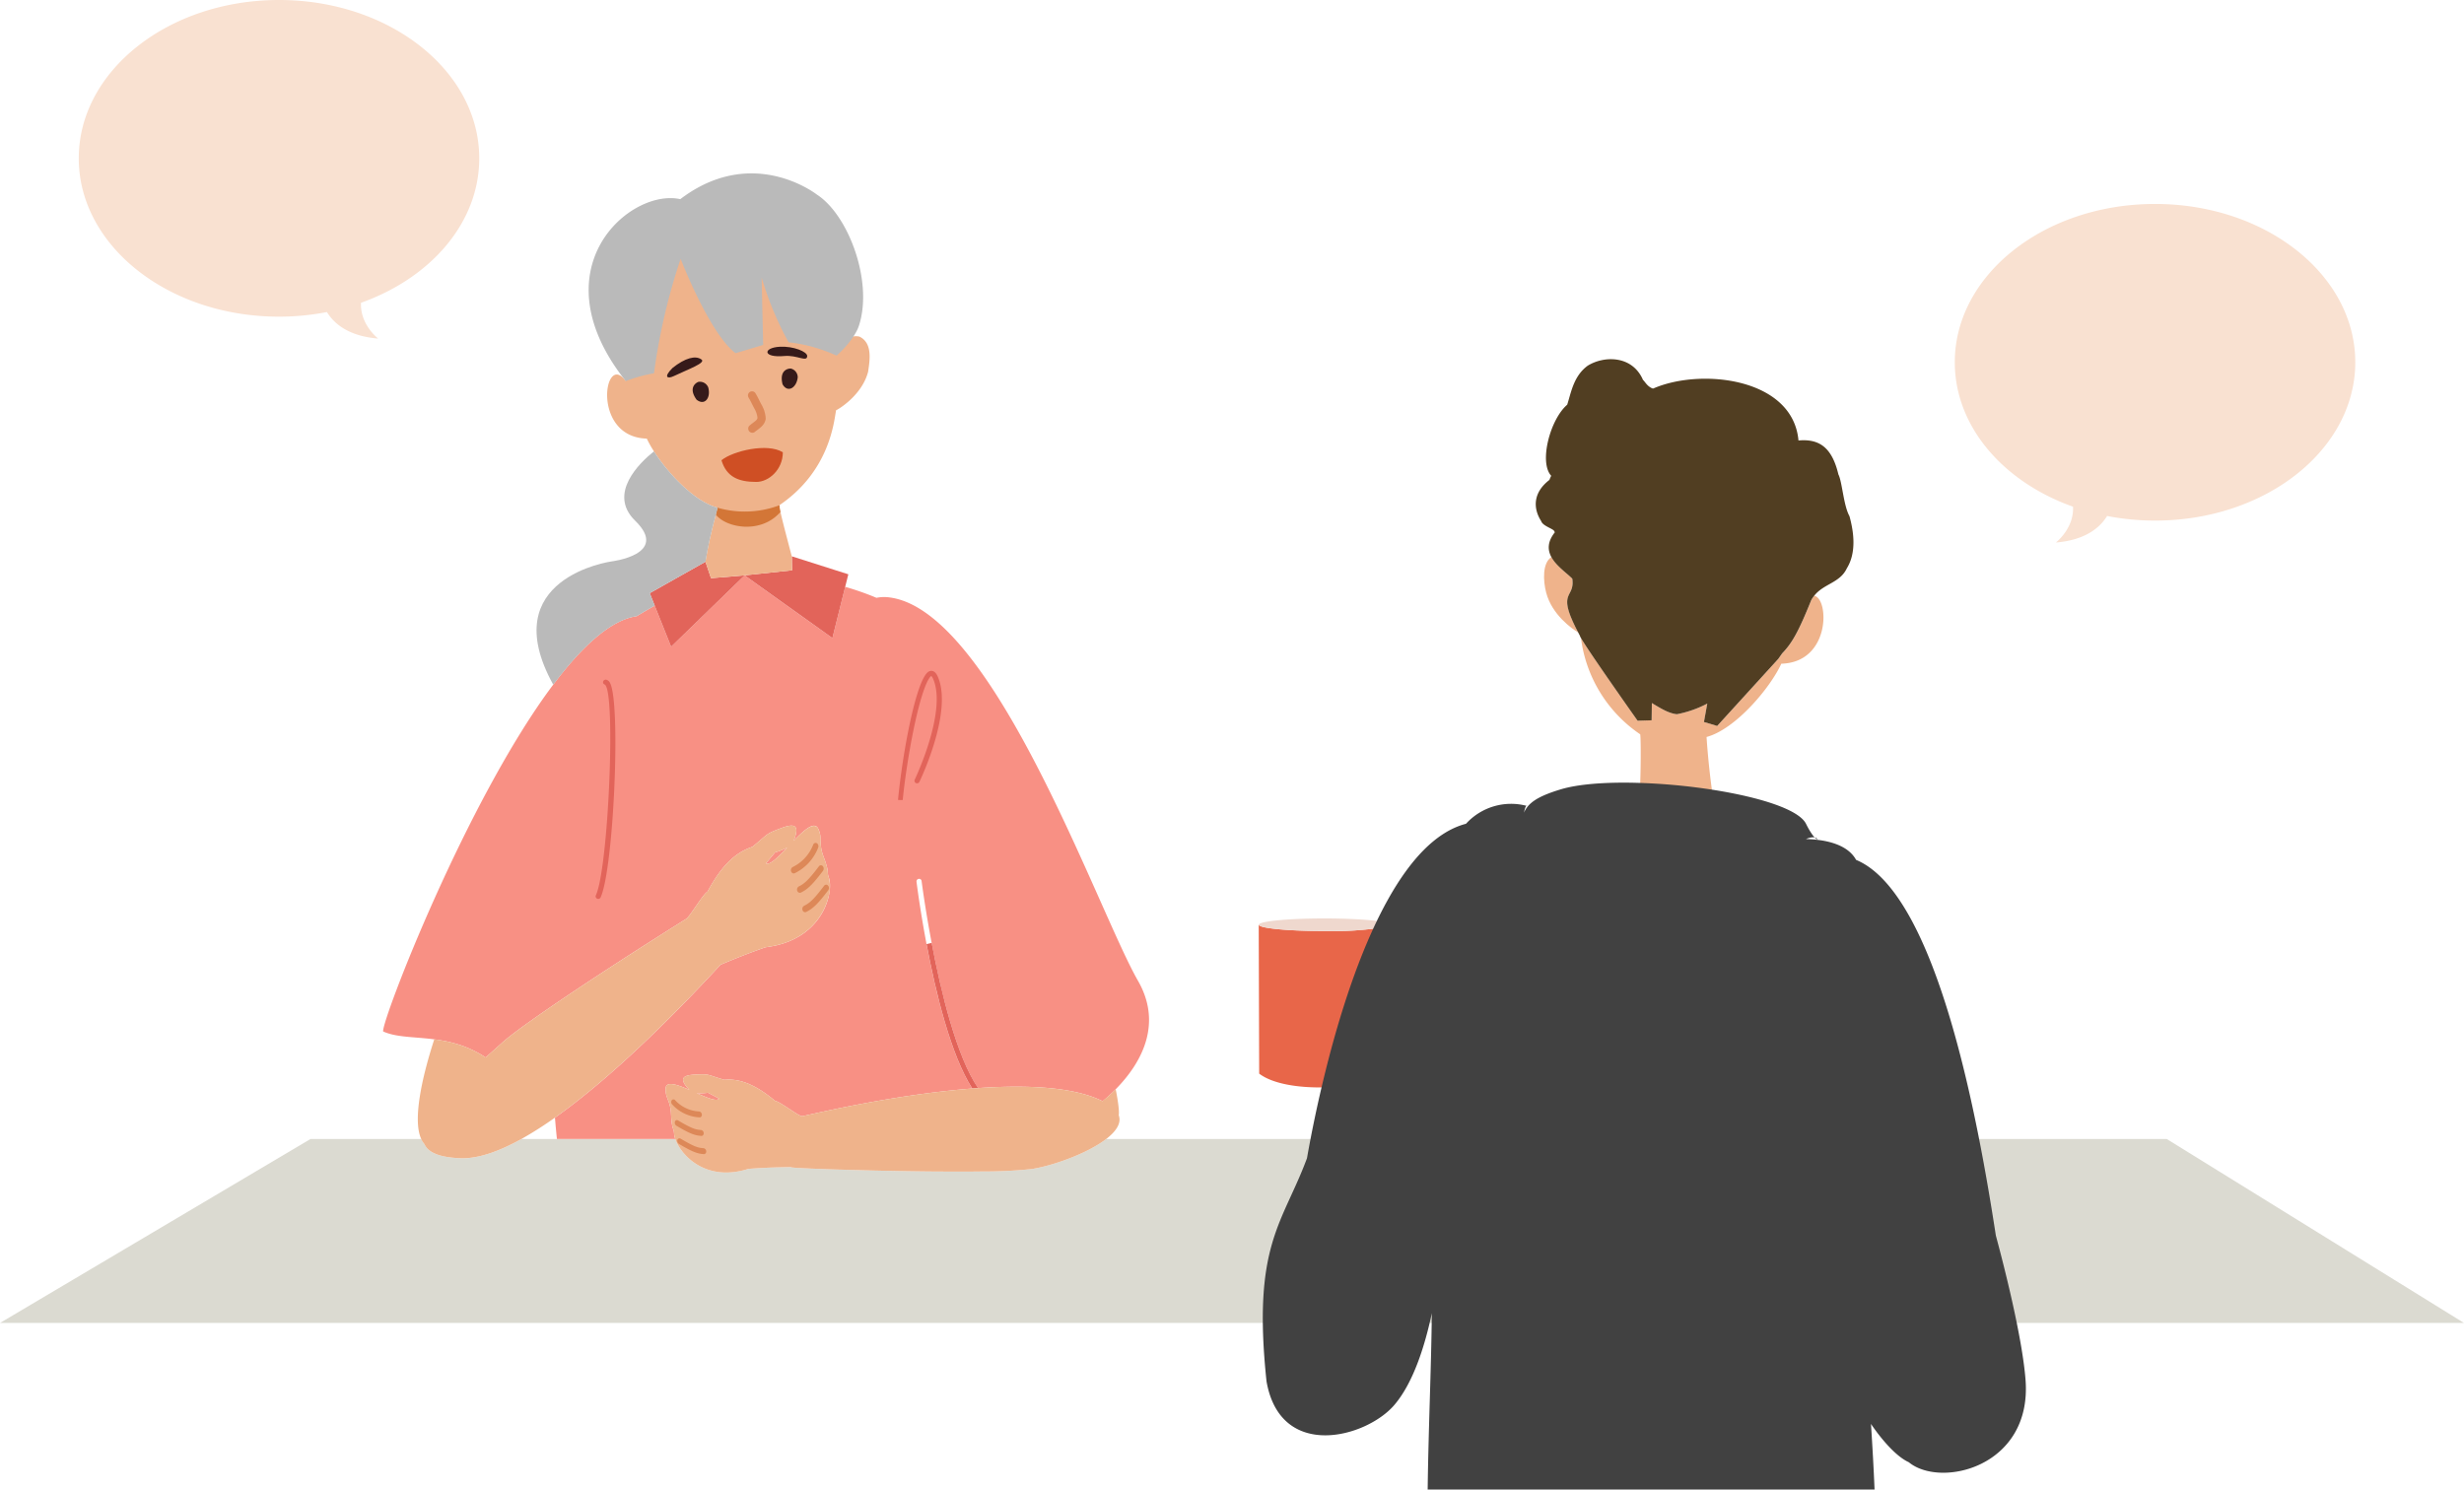 <svg xmlns="http://www.w3.org/2000/svg" width="481.764" height="291.288" viewBox="0 0 481.764 291.288">
  <g id="グループ_44378" data-name="グループ 44378" transform="translate(-613.817 -291.766)">
    <path id="パス_156686" data-name="パス 156686" d="M1037.459,318.839H830.109c-3.71,2.863-10.53,5.257-14.586,5.882a89.563,89.563,0,0,1-9.724.469c-13.27.173-34.232-.469-37.227-.782l-.107-.066c-2.608.033-5.133.1-8.334.346-8.383,2.649-13.2-2.731-14.281-5.849H715.789c-4.385,2.427-8.481,3.891-11.9,3.768-4.278-.148-6.4-1.193-7.083-2.764a3.706,3.706,0,0,1-.625-1H674.539l-60.722,35.976h481.764Z" transform="translate(0 195.652)" fill="#dbdad1"/>
    <g id="グループ_44373" data-name="グループ 44373" transform="translate(688.727 325.672)">
      <g id="グループ_44362" data-name="グループ 44362" transform="translate(0 74.881)">
        <g id="グループ_44360" data-name="グループ 44360" transform="translate(0 3.723)">
          <path id="パス_156687" data-name="パス 156687" d="M630.375,317.814c2.049.913,3.933,1.72,4.377,1.07l-2.164-1.144A10.15,10.15,0,0,1,630.375,317.814Z" transform="translate(-569.065 -216.566)" fill="#f89084"/>
          <path id="パス_156688" data-name="パス 156688" d="M770.516,384.732c-7.889-13.747-28.086-72.133-48.456-74.955a7.6,7.6,0,0,0-2.682.058,54.953,54.953,0,0,0-6.112-2.147l-2.5,10.02L701.4,311.02l-7.807-5.578-1.809,1.769-3.406,3.3-9.148,8.885-3.217-8.038c-1.119.642-2.3,1.333-3.5,2.065-5.076.708-10.719,5.923-16.338,13.4-16.923,22.542-33.541,65.65-33.254,67.806,2.542,1.177,6.063,1.037,10,1.547.362.049.724.1,1.086.156l.28.049q.457.074.913.173l.222.041c.79.173,1.6.387,2.41.65l.033.008c.419.132.831.288,1.25.453h0a20.594,20.594,0,0,1,3.85,2.015h0c1.226-1.1,2.337-2.073,3.192-2.855,4.6-4.155,24.129-16.807,35.935-24.187.741-.337,3.308-4.862,4.278-5.413,2.328-4.327,4.936-7.47,8.721-8.72,2.682-2.139,2.575-2.452,4.467-3.209,2.666-1.061,5.315-2.114,3.628,2.024,2.073-2.147,4.08-3.941,4.812-2.361.889,1.9,0,2.723,1.037,5.454,1.234,3.266.592,2.937,1.028,4.081,1.028,2.731-1.028,12.266-12.365,13.632-3.422,1.193-6.088,2.271-8.8,3.414-6.8,7.379-20.016,21.168-32.381,29.913.115,1.407.239,2.8.387,4.163h23.143a4.1,4.1,0,0,1-.239-1.069c-.049-1.127-.444-.617-.592-3.809-.124-2.665-1.111-3.036-1.062-4.952.033-1.588,2.246-.814,4.64.222-2.773-2.855-.3-2.945,2.172-3.019,1.769-.058,1.794.239,4.665,1.061,3.439-.329,6.589,1.349,9.938,4.13.954.115,4.558,2.978,5.265,2.986.584-.041,17.112-4.163,33.277-5.413-7.149-11.09-10.744-39.151-10.9-40.443a.5.5,0,0,1,.436-.559.487.487,0,0,1,.559.436c.041.321,3.834,29.962,11.049,40.484,9.469-.658,18.683-.272,24.343,2.559.412-.337.815-.691,1.21-1.053.461-.419.913-.839,1.349-1.283C771.8,400.191,775.09,392.7,770.516,384.732Z" transform="translate(-622.922 -305.442)" fill="#f89084"/>
          <path id="パス_156689" data-name="パス 156689" d="M636.184,311.911a11.851,11.851,0,0,1-2.377.954c-.888,1.069-1.785,2.139-1.785,2.139C632.77,315.449,634.415,313.778,636.184,311.911Z" transform="translate(-557.169 -258.691)" fill="#f89084"/>
        </g>
        <g id="グループ_44361" data-name="グループ 44361" transform="translate(52.121)">
          <path id="パス_156690" data-name="パス 156690" d="M641.247,308.336l-1.086-3.214,0,0-10.9,6.146.971,2.433,3.213,8.039,9.151-8.886,3.4-3.3,1.816-1.764-1.788.15Z" transform="translate(-629.258 -304.059)" fill="#e2645a"/>
          <path id="パス_156691" data-name="パス 156691" d="M640.743,304.99l.058,2.733-9.287.991,7.808,5.579,9.359,6.687,2.5-10.019.612-2.453Z" transform="translate(-612.959 -304.99)" fill="#e2645a"/>
        </g>
      </g>
      <g id="グループ_44363" data-name="グループ 44363" transform="translate(41.553 97.28)">
        <path id="パス_156692" data-name="パス 156692" d="M645.923,342.577c-4.22-6.162-7.272-18.856-9.082-28.4-.321.09-.658.164-1,.238,1.769,9.362,4.739,21.727,8.943,28.243C645.158,342.626,645.545,342.6,645.923,342.577Z" transform="translate(-571.144 -260.984)" fill="#e2645a"/>
        <path id="パス_156693" data-name="パス 156693" d="M640.663,310.311c.642-1.481,1-1.588,1-1.588s.14.066.329.477c2.855,6.326-3.5,19.646-3.562,19.786a.5.5,0,0,0,.239.675.511.511,0,0,0,.675-.239c.271-.56,6.614-13.887,3.57-20.633-.584-1.291-1.349-1.119-1.654-.987-2.518,1.1-5.257,16.289-6.1,25.166l.921.008C636.764,326.049,638.7,314.9,640.663,310.311Z" transform="translate(-576.044 -307.712)" fill="#e2645a"/>
        <path id="パス_156694" data-name="パス 156694" d="M630.068,307.934a.535.535,0,0,0-.634.362.491.491,0,0,0,.354.6c2.156,1.654.683,35.91-1.769,41.183a.5.5,0,0,0,.247.667.5.5,0,0,0,.675-.247c2.534-5.454,3.982-37.531,1.884-41.85A1.166,1.166,0,0,0,630.068,307.934Z" transform="translate(-627.974 -306.199)" fill="#e2645a"/>
      </g>
      <g id="グループ_44366" data-name="グループ 44366" transform="translate(6.786 127.545)">
        <path id="パス_156697" data-name="パス 156697" d="M704.1,321.544c-.437-1.144.205-.815-1.028-4.081a8.087,8.087,0,0,1-.568-3,5.383,5.383,0,0,0-.469-2.452.96.96,0,0,0-.477-.494c-.938-.436-2.608,1.069-4.335,2.854,1.686-4.138-.962-3.085-3.628-2.024-1.892.757-1.785,1.07-4.467,3.209-3.785,1.25-6.392,4.393-8.721,8.72-.97.551-3.538,5.076-4.278,5.413-11.805,7.38-31.336,20.032-35.935,24.187-.855.782-1.966,1.752-3.192,2.855h0a20.592,20.592,0,0,0-3.85-2.016h0c-.419-.165-.831-.321-1.25-.453l-.033-.008a23.355,23.355,0,0,0-2.41-.65l-.222-.041c-.3-.066-.609-.115-.913-.173l-.28-.049c-.362-.058-.724-.107-1.086-.156-2.114,6.524-4.361,15.54-2.55,19.481a3.707,3.707,0,0,0,.625,1c.683,1.571,2.806,2.616,7.084,2.764,3.422.124,7.519-1.341,11.9-3.768a74.338,74.338,0,0,0,6.532-4.163c12.365-8.745,25.577-22.534,32.381-29.913,2.715-1.143,5.38-2.221,8.8-3.414,6-.724,9.378-3.735,11.1-6.812a12.363,12.363,0,0,0,1.176-2.9A7.163,7.163,0,0,0,704.1,321.544Zm-12.291-2.781s.9-1.069,1.785-2.139a11.85,11.85,0,0,0,2.378-.954C694.207,317.537,692.562,319.208,691.813,318.763Z" transform="translate(-623.747 -311.391)" fill="#efb38b"/>
        <g id="グループ_44365" data-name="グループ 44365" transform="translate(72.952 3.378)">
          <path id="パス_156698" data-name="パス 156698" d="M637.938,312.719a.714.714,0,0,0-.272-.864.514.514,0,0,0-.716.329,8.112,8.112,0,0,1-4,4.344.691.691,0,0,0-.3.847.544.544,0,0,0,.5.395.614.614,0,0,0,.205-.041A9.3,9.3,0,0,0,637.938,312.719Z" transform="translate(-632.615 -311.801)" fill="#dd8858"/>
          <path id="パス_156699" data-name="パス 156699" d="M637.828,313.42a.752.752,0,0,0-.041-.921.484.484,0,0,0-.765.049c-2.065,2.731-2.846,3.39-3.924,3.924a.7.7,0,0,0-.3.847.551.551,0,0,0,.5.395.439.439,0,0,0,.206-.041C634.875,317,635.837,316.044,637.828,313.42Z" transform="translate(-631.567 -307.953)" fill="#dd8858"/>
          <path id="パス_156700" data-name="パス 156700" d="M637.9,312.959a.484.484,0,0,0-.765.049c-2.057,2.731-2.846,3.389-3.924,3.924a.7.7,0,0,0-.288.847.543.543,0,0,0,.494.395.441.441,0,0,0,.206-.041c1.366-.675,2.336-1.629,4.319-4.253A.741.741,0,0,0,637.9,312.959Z" transform="translate(-630.656 -304.621)" fill="#dd8858"/>
        </g>
      </g>
      <g id="グループ_44368" data-name="グループ 44368" transform="translate(55.228 176.184)">
        <path id="パス_156701" data-name="パス 156701" d="M717.64,320.214c-.436.444-.888.872-1.349,1.283-.4.37-.831.691-1.242,1.045-5.66-2.822-14.858-3.209-24.311-2.55-.378.025-.765.049-1.143.082-16.166,1.25-32.693,5.372-33.277,5.413-.708-.008-4.311-2.871-5.265-2.986-3.349-2.781-6.5-4.459-9.938-4.13-2.871-.823-2.9-1.119-4.665-1.061-2.476.074-4.944.165-2.172,3.019-2.394-1.036-4.607-1.81-4.64-.222-.049,1.917.938,2.287,1.062,4.952.148,3.192.543,2.682.592,3.809a4.106,4.106,0,0,0,.239,1.069c1.078,3.118,5.9,8.5,14.281,5.849,3.2-.247,5.726-.313,8.334-.346l.107.066.42.033.148.017.436.025.181.017.675.033.074.008.848.041.247.008.765.041.3.008,1,.041.123.008c.378.008.789.025,1.2.041l.362.017.962.033.453.016,1.1.033.428.008,1.292.041.592.017.9.025.683.016,1.151.033.625.016,1.292.033.888.017.749.016.864.017,1.012.016,1.152.025,1.029.016.929.017.79.008.9.017.93.008,1.11.016,1.185.008.815.008h.9l.806.008h4.673l.749-.008.914-.008.576-.008h0a89.532,89.532,0,0,0,9.724-.469c4.056-.625,10.876-3.019,14.586-5.882,1.917-1.481,3.019-3.085,2.444-4.64C718.447,324.1,717.64,320.214,717.64,320.214Zm-81.923.757a10.151,10.151,0,0,0,2.213-.074l2.164,1.144C639.65,322.691,637.766,321.884,635.718,320.971Z" transform="translate(-629.636 -317.303)" fill="#efb38b"/>
        <g id="グループ_44367" data-name="グループ 44367" transform="translate(1.099 4.897)">
          <path id="パス_156702" data-name="パス 156702" d="M629.956,318.883a.677.677,0,0,1-.082-.823.428.428,0,0,1,.683.017,6.79,6.79,0,0,0,4.673,2.18.63.63,0,0,1,.527.609.521.521,0,0,1-.255.518.443.443,0,0,1-.181.033A7.793,7.793,0,0,1,629.956,318.883Z" transform="translate(-629.769 -317.898)" fill="#dd8858"/>
          <path id="パス_156703" data-name="パス 156703" d="M630.167,319.486a.69.69,0,0,1-.28-.782.4.4,0,0,1,.617-.247c2.583,1.539,3.439,1.81,4.476,1.868a.622.622,0,0,1,.527.6.507.507,0,0,1-.264.518.417.417,0,0,1-.181.033C633.754,321.411,632.651,320.967,630.167,319.486Z" transform="translate(-629.157 -314.339)" fill="#dd8858"/>
          <path id="パス_156704" data-name="パス 156704" d="M629.942,319.129a.415.415,0,0,1,.625-.239c2.583,1.538,3.43,1.81,4.476,1.859a.636.636,0,0,1,.527.6.5.5,0,0,1-.264.518.343.343,0,0,1-.181.041c-1.308-.066-2.41-.518-4.895-2A.7.7,0,0,1,629.942,319.129Z" transform="translate(-628.727 -311.21)" fill="#dd8858"/>
        </g>
      </g>
      <g id="グループ_44372" data-name="グループ 44372" transform="translate(29.988)">
        <g id="グループ_44370" data-name="グループ 44370" transform="translate(13.809 4.11)">
          <path id="パス_156705" data-name="パス 156705" d="M677.565,324.193a3.42,3.42,0,0,0-4.105,3.225c1.07-7.264-.642-33.393-24.08-30.859-25.067,2.715-21.406,22.394-17.49,36.338-4.22-6.014-6.829,10.942,4.113,11.246a21.515,21.515,0,0,0,1.39,2.484c2.781,4.36,7.931,9.823,12.373,11.008.255.074-1.184,3.825-2.3,10.588l1.086,3.209,4.78-.4,1.785-.148,9.288-.987-.057-2.731c-1.383-5.273-2.625-9.856-2.37-10.037,9.856-6.713,10.629-16.437,11.033-18.543.082.041,5-2.723,6.26-7.511C679.58,328.957,680.222,325.436,677.565,324.193Z" transform="translate(-628.246 -296.387)" fill="#efb38b"/>
          <path id="パス_156706" data-name="パス 156706" d="M631.093,304.244c.083.025-.033.51-.263,1.374,2.007,2.583,8.811,3.875,12.637-.535a4.076,4.076,0,0,1-.173-1.308A19.277,19.277,0,0,1,631.093,304.244Z" transform="translate(-609.573 -242.996)" fill="#d37637"/>
          <g id="グループ_44369" data-name="グループ 44369" transform="translate(11.724 29.776)">
            <path id="パス_156707" data-name="パス 156707" d="M631.651,308.441a.781.781,0,0,1,.165-.584c.411-.4.913-.707,1.349-1.094a1.682,1.682,0,0,0,.189-.222l.1-.222a4.637,4.637,0,0,0-.057-.477,5.488,5.488,0,0,0-.181-.625c-.074-.181-.148-.37-.239-.551-.329-.576-.609-1.168-.913-1.761-.1-.189-.206-.378-.313-.56a.861.861,0,0,1-.148-.6.8.8,0,0,1,.922-.666.784.784,0,0,1,.518.329c.23.387.444.773.642,1.177.14.28.28.568.428.855a7.894,7.894,0,0,1,.65,1.349c.041.124.066.247.1.379a3.748,3.748,0,0,1,.123.527,3.278,3.278,0,0,1,.066.847,2.536,2.536,0,0,1-.37.9,3.174,3.174,0,0,1-.634.691c-.337.3-.716.559-1.069.831a.745.745,0,0,1-.452.206.8.8,0,0,1-.576-.173A.79.79,0,0,1,631.651,308.441Z" transform="translate(-615.784 -292.336)" fill="#dd8858"/>
            <path id="パス_156708" data-name="パス 156708" d="M633.323,301.956a1.764,1.764,0,0,0-1.834-1.1c-.2-.008-2.312.921-.445,3.5C632.631,305.608,633.882,304,633.323,301.956Z" transform="translate(-625.279 -293.987)" fill="#361a1a"/>
            <path id="パス_156709" data-name="パス 156709" d="M636.317,300.6c-1.086-.724-3.044-.345-5.677,1.777l.083-.057c-1.786,1.769-1.02,2.188.255,1.579C633.717,302.583,637.518,301.259,636.317,300.6Z" transform="translate(-629.671 -298.144)" fill="#361a1a"/>
            <path id="パス_156710" data-name="パス 156710" d="M635.522,302.25a1.754,1.754,0,0,0-1.267-1.7c-.173-.09-2.468-.025-1.7,3.052C633.539,305.344,635.283,304.34,635.522,302.25Z" transform="translate(-609.98 -296.248)" fill="#361a1a"/>
            <path id="パス_156711" data-name="パス 156711" d="M639.835,301.821c0-.814-2.632-1.95-5.38-1.8-3.29.181-3.389,2.2.914,1.81C637.877,301.6,639.835,303.121,639.835,301.821Z" transform="translate(-612.442 -300.006)" fill="#361a1a"/>
            <path id="パス_156712" data-name="パス 156712" d="M642.966,303.259c-3-1.892-9.773-.263-12,1.555,1,3.291,3.356,4.237,6.82,4.237C640.251,309.05,642.966,306.623,642.966,303.259Z" transform="translate(-620.336 -282.604)" fill="#cf4f24"/>
          </g>
        </g>
        <g id="グループ_44371" data-name="グループ 44371">
          <path id="パス_156713" data-name="パス 156713" d="M646.175,334.727c1.193-.732,2.378-1.423,3.5-2.065l-.97-2.435,10.9-6.145v.008c1.111-6.762,2.55-10.514,2.3-10.588-4.442-1.185-9.592-6.647-12.373-11.008-2.739,2.189-9.123,8.26-3.669,13.575,6.8,6.623-4.681,7.963-4.681,7.963s-22.92,3.192-11.337,24.1C635.456,340.65,641.1,335.434,646.175,334.727Z" transform="translate(-626.568 -248.143)" fill="#bababa"/>
          <path id="パス_156714" data-name="パス 156714" d="M645.725,300.927c-9.847-2.188-28.119,13.574-10.662,35.581a29.066,29.066,0,0,1,5.52-1.53,120.682,120.682,0,0,1,5.208-22.385s5.6,14.561,10.736,18.453l5.406-1.613s-.189-7.774-.3-13.2a62.22,62.22,0,0,0,5.265,12.686,30.282,30.282,0,0,1,9.379,2.608s3.447-2.945,4.41-5.965c2.731-8.548-2.049-21.554-8.3-25.561C672.38,300,659.867,290.158,645.725,300.927Z" transform="translate(-617.611 -295.887)" fill="#bababa"/>
        </g>
      </g>
    </g>
    <g id="グループ_44377" data-name="グループ 44377" transform="translate(859.923 362.006)">
      <g id="グループ_44376" data-name="グループ 44376" transform="translate(55.788 38.692)">
        <path id="パス_156719" data-name="パス 156719" d="M697,305.927a5.311,5.311,0,0,0-.592.88c-2.534,6.326-3.826,8.474-5.66,10.374-.247.345-.485.691-.765,1.086l-11.954,13.113-2.583-.773s.3-1.646.65-3.6a21.49,21.49,0,0,1-5.948,2.082c-1.579-.181-3.035-1.069-4.887-2.188-.016,1.818-.041,3.373-.041,3.373l-2.747.082s-9.618-13.591-11.082-16.191a26.838,26.838,0,0,0,11.575,18.848c.189.123.23,12.907-.584,16.066a122.056,122.056,0,0,1,15.647,1.366,155.271,155.271,0,0,1-2.081-16.9c5.677-1.522,12.464-9.626,14.619-14.331C700.224,318.95,699.945,306.478,697,305.927Z" transform="translate(-644.176 -298.358)" fill="#efb38b"/>
        <path id="パス_156720" data-name="パス 156720" d="M656.04,309.236c-1.111-1.127-3.142-2.476-4.089-4.229-1.761,1.144-1.646,4.591-1.02,6.968,1.135,4.311,5.035,7.059,6.269,7.782C652.791,311.424,656.608,313.275,656.04,309.236Z" transform="translate(-650.513 -305.007)" fill="#efb38b"/>
      </g>
      <g id="グループ_44374" data-name="グループ 44374" transform="translate(0 109.36)">
        <path id="パス_156715" data-name="パス 156715" d="M656.574,314.981c-7.076,0-12.809-.551-12.809-1.234h-.033l.09,29.115c2.691,2.057,7.865,2.822,12.99,2.682,2.731-10.53,6.623-22.278,11.756-31.369A64.051,64.051,0,0,1,656.574,314.981Z" transform="translate(-643.732 -312.513)" fill="#e86649"/>
        <path id="パス_156716" data-name="パス 156716" d="M656.545,316.065a64.052,64.052,0,0,0,11.994-.806c.14-.247.28-.486.42-.732-1.39-.535-6.408-.93-12.414-.93-7.075,0-12.809.551-12.809,1.234S649.47,316.065,656.545,316.065Z" transform="translate(-643.703 -313.597)" fill="#efd8ce"/>
      </g>
      <g id="グループ_44375" data-name="グループ 44375" transform="translate(0.796 73.341)">
        <path id="パス_156717" data-name="パス 156717" d="M792.967,436.192c-.633-8.329-4.163-22.167-5.808-28.268-3.274-21.225-11.279-66.777-27.329-73.469-1.794-3.282-6.549-3.993-9.79-4.07,3.209-1.414,2.706,2.459,0-2.982-1.4-2.793-8.951-5.167-17.893-6.6a117.3,117.3,0,0,0-15.647-1.423c-5.784-.128-11.032.257-14.463,1.3-7.379,2.236-7.651,4.293-7.815,9.237-.066,1.894.519-6.761,1.324-5.99a11.917,11.917,0,0,0-11.986,3.47c-5.948,1.551-11.024,7.232-15.269,14.833-.14.257-.28.506-.42.763-5.133,9.468-9.025,21.7-11.756,32.673-1.6,6.409-2.814,12.391-3.644,17.129-4.788,12.9-10.728,16.915-7.914,43.632,2.715,15.569,19.473,11.037,24.96,4.661,3.834-4.456,6.088-11.954,7.363-17.986-.107,10.548-.666,22.724-.814,34.489h87.377c-.173-4.156-.419-8.526-.7-12.828,2.344,3.436,5.108,6.452,7.388,7.481C776.366,457.4,794.242,453.175,792.967,436.192Z" transform="translate(-643.829 -309.889)" fill="#414141"/>
      </g>
      <path id="パス_156721" data-name="パス 156721" d="M711.65,331c-1.168-2.081-1.423-6.746-2.164-8.161-1.25-5.249-3.71-7.009-7.807-6.639-1.1-12.266-19.128-14.224-28.4-10.16a1.745,1.745,0,0,1-.214-.041c-1.053-.485-1.332-1.251-1.859-1.72l.032.017h.017c-2.131-4.788-7.618-4.689-10.794-2.715-2.773,2.032-3.242,5.29-4,7.626-3.34,2.863-5.561,11.263-3.126,13.9a7.054,7.054,0,0,0-.354.806c-3.233,2.484-3.225,5.57-1.58,8.1l.016.074c.428.888,2.3,1.374,2.509,1.835l.115.238c-1.5,1.9-1.407,3.488-.675,4.837.946,1.752,2.978,3.1,4.089,4.229.568,4.04-3.25,2.188,1.16,10.522.115.222.206.411.338.642a1.272,1.272,0,0,0,.189.419c1.464,2.6,11.082,16.191,11.082,16.191l2.747-.082s.025-1.555.041-3.373c1.852,1.119,3.308,2.007,4.887,2.188a21.489,21.489,0,0,0,5.948-2.082c-.354,1.95-.65,3.6-.65,3.6l2.583.773L697.738,358.9c.28-.395.518-.74.765-1.086,1.835-1.9,3.126-4.048,5.66-10.374a5.309,5.309,0,0,1,.592-.88c1.868-2.369,5.043-2.5,6.376-5.356C713.081,338.066,712.464,333.945,711.65,331Z" transform="translate(-596.145 -300.304)" fill="#513e22"/>
    </g>
    <path id="パス_156722" data-name="パス 156722" d="M654.84,291.766c-21.62,0-39.151,13.862-39.151,30.958S633.22,353.69,654.84,353.69a49.06,49.06,0,0,0,9.37-.9c1.473,2.394,4.385,4.73,10.013,5.183,0,0-3.563-2.723-3.349-7,13.623-4.838,23.117-15.656,23.117-28.243C693.992,305.628,676.46,291.766,654.84,291.766Z" transform="translate(13.529 0)" fill="#f9e1d1"/>
    <path id="パス_156723" data-name="パス 156723" d="M699.426,296.614c-21.628,0-39.151,13.862-39.151,30.958,0,12.579,9.494,23.405,23.117,28.243.214,4.278-3.349,7-3.349,7,5.619-.453,8.54-2.789,10.013-5.183a49.047,49.047,0,0,0,9.37.9c21.62,0,39.152-13.862,39.152-30.966S721.046,296.614,699.426,296.614Z" transform="translate(335.745 35.036)" fill="#f9e1d1"/>
  </g>
</svg>
